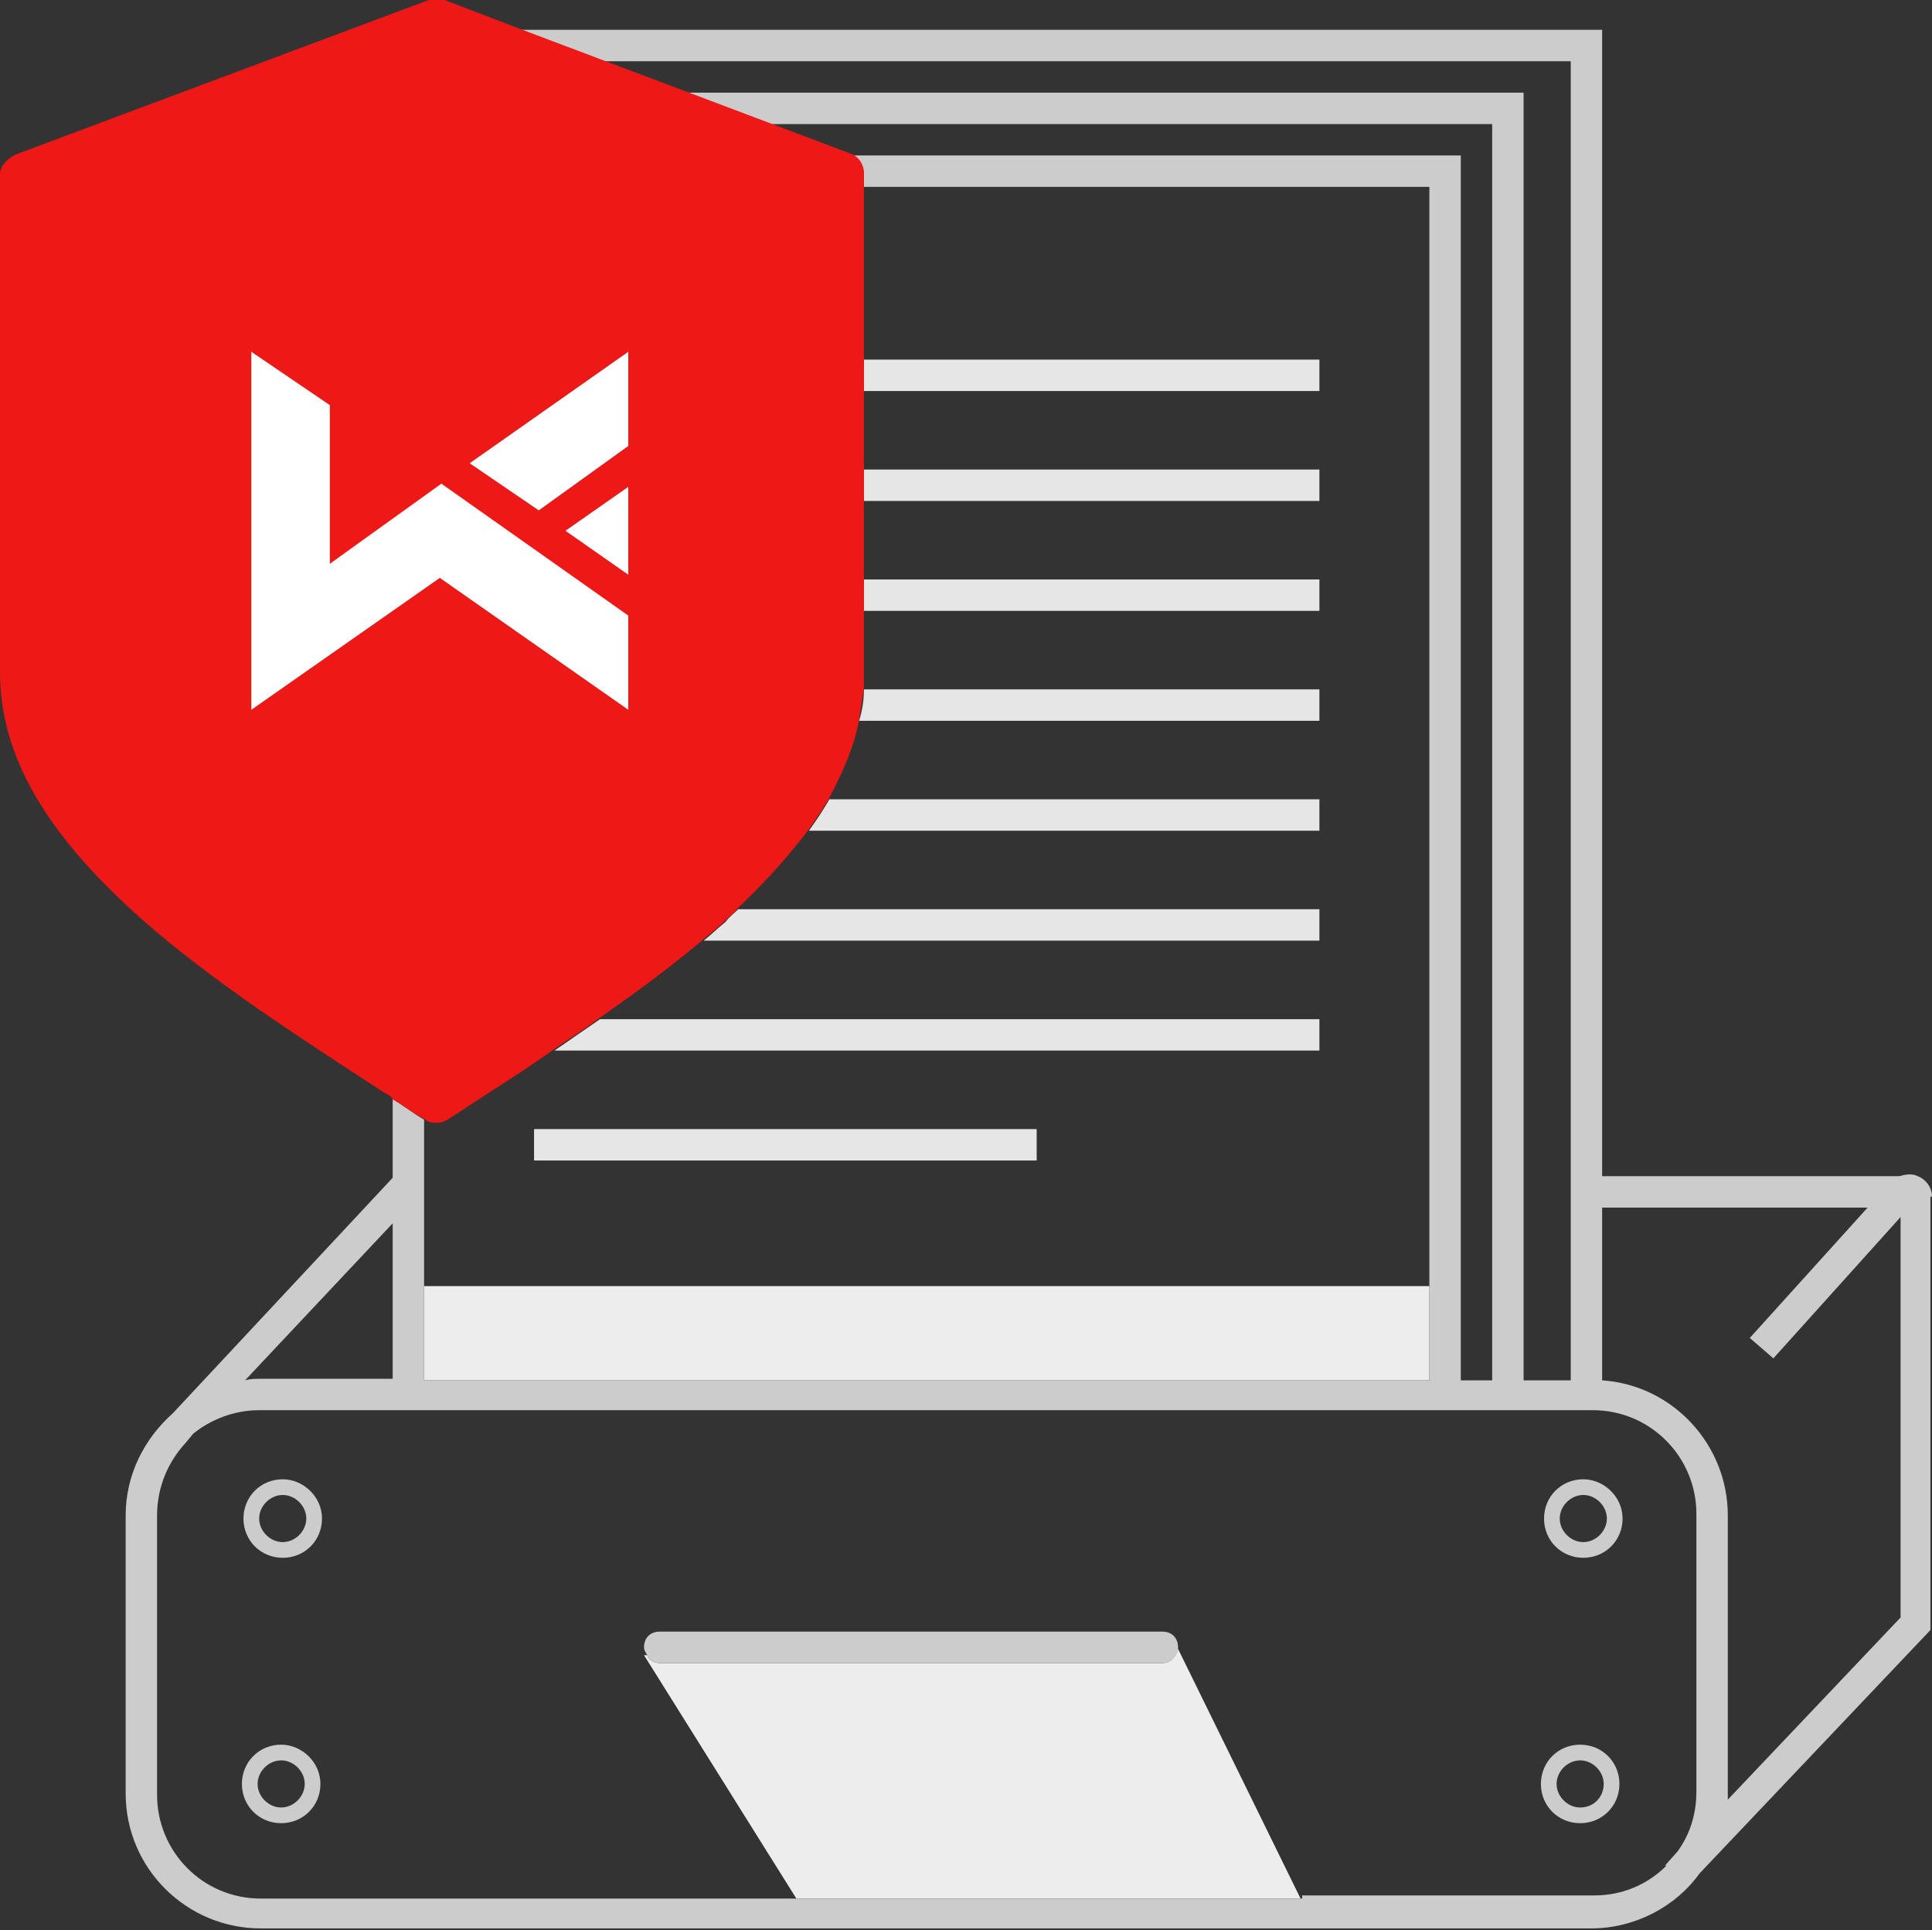 <?xml version="1.0" encoding="utf-8"?>
<!-- Generator: Adobe Illustrator 19.0.0, SVG Export Plug-In . SVG Version: 6.00 Build 0)  -->
<svg version="1.1" id="Layer_2" xmlns="http://www.w3.org/2000/svg" xmlns:xlink="http://www.w3.org/1999/xlink" x="0px" y="0px"
	 width="123px" height="122.9px" viewBox="0 0 123 122.9" style="enable-background:new 0 0 123 122.9;" xml:space="preserve">
<rect x="0" y="0" width="123" height="122.9" fill="#333333" stroke="none"/>
<style type="text/css">
	.st0{fill:none;}
	.st1{fill:#EDEDED;}
	.st2{fill:#CCCCCC;}
	.st3{fill:#E6E6E6;}
	.st4{fill:#EE1816;}
	.st5{fill:#FFFFFF;}
</style>
<g>
	<circle class="st0" cx="17.9" cy="113.6" r="1.5"/>
	<path class="st0" d="M25,87.9v-9.9l-9.4,10c0.3,0,0.7-0.1,1-0.1H25z"/>
	<circle class="st0" cx="18" cy="96.7" r="1.5"/>
	<circle class="st0" cx="100.6" cy="113.6" r="1.5"/>
	<path class="st0" d="M54.2,9.9H93v78h2v-80H48.9L54.2,9.9C54.2,9.8,54.2,9.9,54.2,9.9z"/>
	<path class="st0" d="M84,22.9v2H55v5h29v2H55v5h29v2H55v4c0,0.3,0,0.7,0,1h29v2H54.7c-0.3,1.7-1,3.3-1.9,5H84v2H51.5
		c-1.2,1.6-2.7,3.3-4.5,5h37v2H44.8c-2,1.7-4.3,3.4-6.6,5H84v2H35.2c-1.4,0.9-2.8,1.8-4.2,2.8c-0.9,0.6-1.7,1.1-2.6,1.7
		c-0.2,0.2-0.5,0.2-0.7,0.2c-0.3,0-0.5-0.1-0.7-0.2c0,0,0,0-0.1,0v10.6h64v-70H55v11H84z M66,73.9H34v-2h32V73.9z"/>
	<polygon class="st0" points="97,5.9 97,87.9 100,87.9 100,3.9 38.3,3.9 43.6,5.9 	"/>
	<circle class="st0" cx="100.8" cy="96.7" r="1.5"/>
	<path class="st0" d="M111.4,85.2l7.5-8.3H102v11c4.5,0.3,8,4.1,8,8.6v17.7c0,0.1,0,0.3,0,0.4l11-11.6V77.5l-8.1,9L111.4,85.2z"/>
	<path class="st0" d="M106,118.9l0.8-0.9c0.8-1.1,1.2-2.4,1.2-3.8V96.5c0-3.7-3-6.6-6.6-6.6H100H16.6c-1.6,0-3.1,0.6-4.2,1.5
		L11.9,92l0,0c-1.1,1.2-1.8,2.8-1.8,4.6v17.7c0,3.7,3,6.6,6.6,6.6h34.1L41,105.4l0.2,0c-0.1-0.1-0.2-0.3-0.2-0.5c0-0.6,0.4-1,1-1h32
		c0.6,0,1,0.4,1,1c0,0.1,0,0.1,0,0.2l7.9,15.8h18.5C103.2,120.9,104.8,120.1,106,118.9L106,118.9z M17.9,116.1
		c-1.4,0-2.5-1.1-2.5-2.5s1.1-2.5,2.5-2.5s2.5,1.1,2.5,2.5S19.2,116.1,17.9,116.1z M18,99.2c-1.4,0-2.5-1.1-2.5-2.5s1.1-2.5,2.5-2.5
		s2.5,1.1,2.5,2.5S19.3,99.2,18,99.2z M100.6,116.1c-1.4,0-2.5-1.1-2.5-2.5s1.1-2.5,2.5-2.5s2.5,1.1,2.5,2.5S102,116.1,100.6,116.1z
		 M100.8,99.2c-1.4,0-2.5-1.1-2.5-2.5s1.1-2.5,2.5-2.5s2.5,1.1,2.5,2.5S102.1,99.2,100.8,99.2z"/>
	<path class="st1" d="M74,105.9H42c-0.4,0-0.7-0.2-0.8-0.5l-0.2,0l9.7,15.5h32.1L75,105C74.9,105.5,74.5,105.9,74,105.9z"/>
	<rect x="27" y="81.9" class="st1" width="64" height="6"/>
	<path class="st2" d="M123,76.2c0-0.6-0.4-1.1-0.9-1.3c-0.4-0.2-0.8-0.1-1.2,0H102v-73H33l5.3,2H100v84h-3v-82H43.6l5.3,2H95v80h-2
		v-78H54.2c0.5,0.2,0.8,0.7,0.8,1.2v0.8h36v70v6H27v-6V71.3c-0.7-0.4-1.3-0.9-2-1.3v5L11,90c-1.8,1.6-3,3.9-3,6.5v17.7
		c0,4.8,3.9,8.6,8.6,8.6h84.7c2.8,0,5.4-1.4,6.9-3.5l14.7-15.5V76.2z M25,77.9v9.9h-8.4c-0.3,0-0.7,0-1,0.1L25,77.9z M82.9,120.9
		H50.7H16.6c-3.7,0-6.6-3-6.6-6.6V96.5c0-1.8,0.7-3.4,1.8-4.6l0,0l0.5-0.6c1.1-0.9,2.6-1.5,4.2-1.5H100h1.4c3.7,0,6.6,3,6.6,6.6
		v17.7c0,1.4-0.4,2.7-1.2,3.8l-0.8,0.9l0.1,0c-1.2,1.2-2.8,1.9-4.6,1.9H82.9z M121,103l-11,11.6c0-0.1,0-0.3,0-0.4V96.5
		c0-4.5-3.5-8.3-8-8.6v-11h16.9l-7.5,8.3l1.5,1.3l8.1-9V103z"/>
	<path class="st2" d="M42,105.9h32c0.5,0,0.9-0.4,1-0.8c0-0.1,0-0.1,0-0.2c0-0.6-0.4-1-1-1H42c-0.6,0-1,0.4-1,1
		c0,0.2,0.1,0.3,0.2,0.5C41.3,105.7,41.6,105.9,42,105.9z"/>
	<path class="st2" d="M18,94.2c-1.4,0-2.5,1.1-2.5,2.5s1.1,2.5,2.5,2.5s2.5-1.1,2.5-2.5S19.3,94.2,18,94.2z M18,98.2
		c-0.8,0-1.5-0.7-1.5-1.5s0.7-1.5,1.5-1.5s1.5,0.7,1.5,1.5S18.8,98.2,18,98.2z"/>
	<path class="st2" d="M100.8,94.2c-1.4,0-2.5,1.1-2.5,2.5s1.1,2.5,2.5,2.5s2.5-1.1,2.5-2.5S102.1,94.2,100.8,94.2z M100.8,98.2
		c-0.8,0-1.5-0.7-1.5-1.5s0.7-1.5,1.5-1.5s1.5,0.7,1.5,1.5S101.6,98.2,100.8,98.2z"/>
	<path class="st2" d="M17.9,111.1c-1.4,0-2.5,1.1-2.5,2.5s1.1,2.5,2.5,2.5s2.5-1.1,2.5-2.5S19.2,111.1,17.9,111.1z M17.9,115.1
		c-0.8,0-1.5-0.7-1.5-1.5s0.7-1.5,1.5-1.5s1.5,0.7,1.5,1.5S18.7,115.1,17.9,115.1z"/>
	<path class="st2" d="M100.6,111.1c-1.4,0-2.5,1.1-2.5,2.5s1.1,2.5,2.5,2.5s2.5-1.1,2.5-2.5S102,111.1,100.6,111.1z M100.6,115.1
		c-0.8,0-1.5-0.7-1.5-1.5s0.7-1.5,1.5-1.5s1.5,0.7,1.5,1.5S101.5,115.1,100.6,115.1z"/>
	<rect x="55" y="22.9" class="st3" width="29" height="2"/>
	<rect x="55" y="29.9" class="st3" width="29" height="2"/>
	<rect x="55" y="36.9" class="st3" width="29" height="2"/>
	<path class="st3" d="M84,43.9H55c0,0.7-0.1,1.3-0.3,2H84V43.9z"/>
	<path class="st3" d="M84,50.9H52.8c-0.4,0.7-0.8,1.3-1.3,2H84V50.9z"/>
	<path class="st3" d="M84,57.9H47c-0.3,0.3-0.6,0.5-0.8,0.8c-0.5,0.4-0.9,0.8-1.4,1.2H84V57.9z"/>
	<path class="st3" d="M84,64.9H38.2c-1,0.7-1.9,1.3-2.9,2H84V64.9z"/>
	<rect x="34" y="71.9" class="st3" width="32" height="2"/>
	<path class="st4" d="M27.1,71.3c0.2,0.2,0.5,0.2,0.7,0.2c0.3,0,0.5-0.1,0.7-0.2c0.9-0.6,1.7-1.1,2.6-1.7c1.4-0.9,2.8-1.8,4.2-2.8
		c1-0.7,2-1.3,2.9-2c2.3-1.6,4.6-3.3,6.6-5c0.5-0.4,1-0.8,1.4-1.2c0.3-0.3,0.6-0.5,0.8-0.8c1.8-1.7,3.3-3.4,4.5-5
		c0.5-0.7,0.9-1.3,1.3-2c0.9-1.7,1.6-3.3,1.9-5c0.1-0.7,0.2-1.3,0.3-2c0-0.3,0-0.7,0-1v-4v-2v-5v-2v-5v-2v-11v-0.8
		c0-0.5-0.3-1-0.8-1.2c0,0,0,0,0,0l-5.3-2l-5.3-2l-5.3-2l-5.3-2l-4.7-1.8c-0.3-0.1-0.7-0.1-1,0L1.1,9.8C0.6,10,0,10.5,0,11.1v31.7
		c0,5.4,3,10.4,9.1,15.8c4.3,3.8,10,7.5,15.4,11c0.2,0.1,0.4,0.2,0.5,0.4C25.7,70.4,26.3,70.9,27.1,71.3C27,71.3,27,71.3,27.1,71.3z
		 M40,36.6l-4-2.8l4-2.8V36.6z M40,28.4l-5.7,4.1l-4.4-3L40,22.4V28.4z M16,45.2V22.4l5,3.4v10.1l7.1-5L40,39.2v6l-12-8.4L16,45.2z"
		/>
	<polygon class="st5" points="28,36.8 40,45.2 40,39.2 28.1,30.8 21,35.9 21,25.8 16,22.4 16,45.2 	"/>
	<polygon class="st5" points="29.9,29.5 34.3,32.5 40,28.4 40,22.4 	"/>
	<polygon class="st5" points="36,33.8 40,36.6 40,31 	"/>
</g>
</svg>
